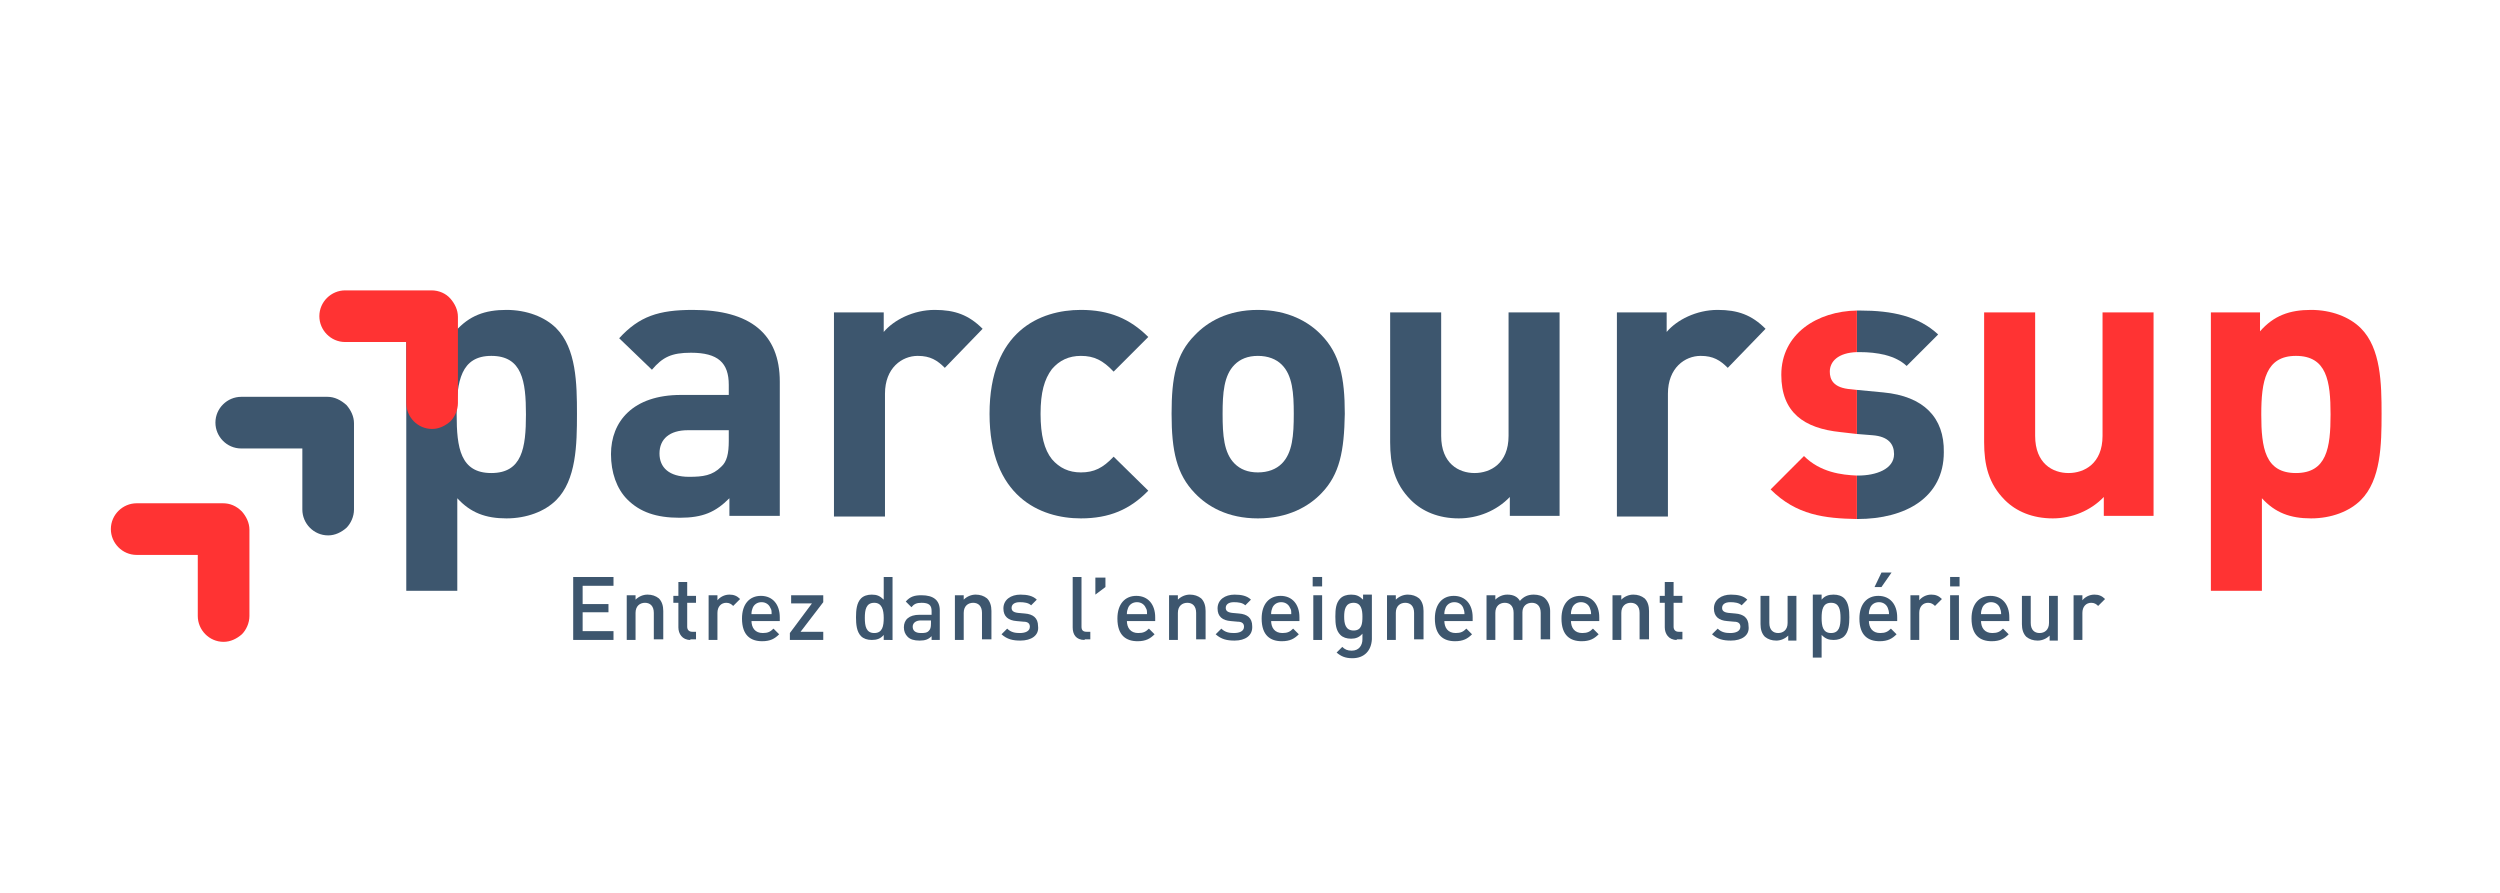 <?xml version="1.0" encoding="UTF-8"?>
<!-- Generator: Adobe Illustrator 21.0.2, SVG Export Plug-In . SVG Version: 6.00 Build 0)  -->
<svg version="1.1" id="Calque_1" xmlns="http://www.w3.org/2000/svg" xmlns:xlink="http://www.w3.org/1999/xlink" x="0px" y="0px" viewBox="0 0 396.9 141.7" style="enable-background:new 0 0 396.9 141.7;" xml:space="preserve">
<style type="text/css">
	.st0{fill:#3D566E;}
	.st1{fill:#FF3333;}
</style>
<path class="st0" d="M88.3,79.4c-1.8,1.8-4.7,2.9-7.9,2.9c-3.3,0-5.7-0.9-7.8-3.2v14.7h-8.1V49.6h7.8v3c2.2-2.5,4.7-3.4,8.1-3.4  c3.2,0,6.1,1.1,7.9,2.9c3.2,3.2,3.3,8.8,3.3,13.6C91.6,70.6,91.5,76.2,88.3,79.4z M78,56.5c-4.8,0-5.5,4-5.5,9.3  c0,5.3,0.6,9.3,5.5,9.3s5.5-4,5.5-9.3C83.5,60.5,82.9,56.5,78,56.5z"/>
<path class="st0" d="M115.8,81.9v-2.8c-2.2,2.2-4.2,3.1-7.9,3.1c-3.7,0-6.3-0.9-8.3-2.9C97.9,77.6,97,75,97,72.1  c0-5.2,3.5-9.4,11.1-9.4h7.6v-1.6c0-3.5-1.7-5.1-6-5.1c-3.1,0-4.5,0.7-6.2,2.7l-5.2-5c3.2-3.5,6.3-4.5,11.7-4.5  c9.1,0,13.8,3.8,13.8,11.4v21.3H115.8z M115.6,68.3h-6.4c-2.9,0-4.5,1.4-4.5,3.7c0,2.2,1.5,3.7,4.7,3.7c2.2,0,3.7-0.2,5.1-1.6  c0.9-0.8,1.2-2.1,1.2-4.1V68.3z"/>
<path class="st0" d="M150,58.4c-1.2-1.2-2.3-1.9-4.3-1.9c-2.5,0-5.2,1.9-5.2,6v19.5h-8.1V49.6h7.9v3.1c1.6-1.9,4.7-3.5,8.1-3.5  c3.2,0,5.4,0.8,7.6,3L150,58.4z"/>
<path class="st0" d="M171.6,82.3c-6.5,0-14.5-3.5-14.5-16.6c0-13.1,8-16.5,14.5-16.5c4.5,0,7.8,1.4,10.7,4.3l-5.5,5.5  c-1.7-1.8-3.1-2.5-5.2-2.5c-1.9,0-3.4,0.7-4.6,2.1c-1.2,1.6-1.8,3.7-1.8,7.1c0,3.4,0.6,5.7,1.8,7.2c1.2,1.4,2.7,2.1,4.6,2.1  c2.1,0,3.5-0.7,5.2-2.5l5.5,5.4C179.4,80.9,176.1,82.3,171.6,82.3z"/>
<path class="st0" d="M209.8,78.3c-2,2.1-5.3,4-10.1,4s-8-1.9-10-4c-2.9-3-3.7-6.7-3.7-12.6c0-5.8,0.7-9.5,3.7-12.5c2-2.1,5.2-4,10-4  s8.1,1.9,10.1,4c2.9,3,3.7,6.7,3.7,12.5C213.4,71.6,212.7,75.3,209.8,78.3z M203.5,57.9c-0.9-0.9-2.2-1.4-3.8-1.4s-2.8,0.5-3.7,1.4  c-1.7,1.7-1.9,4.5-1.9,7.8c0,3.4,0.2,6.2,1.9,7.9c0.9,0.9,2.1,1.4,3.7,1.4s2.9-0.5,3.8-1.4c1.7-1.7,1.9-4.5,1.9-7.9  C205.4,62.4,205.2,59.6,203.5,57.9z"/>
<path class="st0" d="M239.7,81.9v-3c-2.1,2.2-5.1,3.4-8.1,3.4c-3.2,0-5.8-1.1-7.6-2.9c-2.6-2.6-3.3-5.6-3.3-9.2V49.6h8.1v19.6  c0,4.4,2.8,5.9,5.3,5.9c2.5,0,5.4-1.5,5.4-5.9V49.6h8.1v32.3H239.7z"/>
<path class="st0" d="M274.3,58.4c-1.2-1.2-2.3-1.9-4.3-1.9c-2.5,0-5.2,1.9-5.2,6v19.5h-8.1V49.6h7.9v3.1c1.6-1.9,4.7-3.5,8.1-3.5  c3.2,0,5.4,0.8,7.6,3L274.3,58.4z"/>
<path class="st1" d="M334,81.9v-3c-2.1,2.2-5.1,3.4-8.1,3.4c-3.2,0-5.8-1.1-7.6-2.9c-2.6-2.6-3.3-5.6-3.3-9.2V49.6h8.1v19.6  c0,4.4,2.8,5.9,5.3,5.9c2.5,0,5.4-1.5,5.4-5.9V49.6h8.1v32.3H334z"/>
<path class="st1" d="M374.8,79.4c-1.8,1.8-4.7,2.9-7.9,2.9c-3.3,0-5.7-0.9-7.8-3.2v14.7H351V49.6h7.8v3c2.2-2.5,4.7-3.4,8.1-3.4  c3.2,0,6.1,1.1,7.9,2.9c3.2,3.2,3.3,8.8,3.3,13.6C378.1,70.6,378,76.2,374.8,79.4z M364.5,56.5c-4.8,0-5.5,4-5.5,9.3  c0,5.3,0.6,9.3,5.5,9.3s5.5-4,5.5-9.3C370,60.5,369.4,56.5,364.5,56.5z"/>
<g>
	<path class="st0" d="M91,101.6v-10h6.4V93h-4.9v2.9h4.1v1.3h-4.1v3h4.9v1.4H91z"/>
	<path class="st0" d="M103.8,101.6v-4.3c0-1.1-0.6-1.6-1.4-1.6s-1.5,0.5-1.5,1.6v4.3h-1.4v-7.1h1.4v0.7c0.5-0.5,1.2-0.8,1.9-0.8   c0.7,0,1.3,0.2,1.8,0.6c0.5,0.5,0.7,1.2,0.7,2v4.5H103.8z"/>
	<path class="st0" d="M109.6,101.6c-1.3,0-1.9-1-1.9-2v-3.9h-0.8v-1.1h0.8v-2.2h1.4v2.2h1.4v1.1h-1.4v3.8c0,0.5,0.3,0.8,0.8,0.8h0.6   v1.2H109.6z"/>
	<path class="st0" d="M116.4,96.2c-0.3-0.3-0.6-0.5-1.1-0.5c-0.8,0-1.4,0.6-1.4,1.6v4.3h-1.4v-7.1h1.4v0.8c0.4-0.5,1.1-0.9,1.9-0.9   c0.7,0,1.2,0.2,1.7,0.7L116.4,96.2z"/>
	<path class="st0" d="M119.3,98.5c0,1.2,0.6,2,1.8,2c0.8,0,1.2-0.2,1.7-0.7l0.9,0.9c-0.7,0.7-1.4,1.1-2.7,1.1   c-1.8,0-3.2-0.9-3.2-3.6c0-2.3,1.2-3.6,3-3.6c1.9,0,3,1.4,3,3.4v0.6H119.3z M122.3,96.5c-0.2-0.5-0.7-0.9-1.4-0.9s-1.2,0.4-1.4,0.9   c-0.1,0.3-0.2,0.5-0.2,1h3.2C122.5,97,122.5,96.8,122.3,96.5z"/>
	<path class="st0" d="M125.4,101.6v-1.1l3.5-4.7h-3.3v-1.3h5.1v1.1l-3.6,4.7h3.6v1.3H125.4z"/>
	<path class="st0" d="M140.3,101.6v-0.8c-0.5,0.6-1.1,0.8-1.9,0.8c-0.7,0-1.3-0.2-1.7-0.6c-0.7-0.7-0.8-1.9-0.8-3   c0-1.1,0.1-2.3,0.8-3c0.4-0.4,1-0.6,1.7-0.6c0.8,0,1.3,0.2,1.9,0.8v-3.6h1.4v10H140.3z M138.8,95.7c-1.3,0-1.5,1.1-1.5,2.4   s0.2,2.4,1.5,2.4c1.3,0,1.5-1.1,1.5-2.4S140,95.7,138.8,95.7z"/>
	<path class="st0" d="M147.9,101.6v-0.6c-0.5,0.5-1,0.7-1.9,0.7s-1.5-0.2-1.9-0.6c-0.4-0.4-0.6-0.9-0.6-1.5c0-1.2,0.8-2,2.5-2h1.9   V97c0-0.9-0.4-1.3-1.6-1.3c-0.8,0-1.2,0.2-1.6,0.7l-0.9-0.9c0.7-0.8,1.4-1,2.5-1c1.9,0,2.9,0.8,2.9,2.4v4.7H147.9z M147.9,98.5   h-1.7c-0.8,0-1.3,0.4-1.3,1s0.4,1,1.3,1c0.5,0,1,0,1.3-0.4c0.2-0.2,0.3-0.5,0.3-1.1V98.5z"/>
	<path class="st0" d="M155.9,101.6v-4.3c0-1.1-0.6-1.6-1.4-1.6s-1.5,0.5-1.5,1.6v4.3h-1.4v-7.1h1.4v0.7c0.5-0.5,1.2-0.8,1.9-0.8   c0.7,0,1.3,0.2,1.8,0.6c0.5,0.5,0.7,1.2,0.7,2v4.5H155.9z"/>
	<path class="st0" d="M162,101.7c-1.2,0-2.1-0.2-3-1l0.9-0.9c0.6,0.6,1.3,0.7,2,0.7c0.9,0,1.6-0.3,1.6-1c0-0.5-0.3-0.8-1-0.8   l-1.1-0.1c-1.3-0.1-2.1-0.7-2.1-2c0-1.4,1.2-2.2,2.7-2.2c1.1,0,2,0.2,2.6,0.8l-0.9,0.9c-0.4-0.4-1.1-0.5-1.8-0.5   c-0.9,0-1.3,0.4-1.3,0.9c0,0.4,0.2,0.7,1,0.8l1.1,0.1c1.3,0.1,2.1,0.7,2.1,2C165,100.9,163.7,101.7,162,101.7z"/>
	<path class="st0" d="M172.2,101.6c-1.4,0-1.9-0.9-1.9-2v-8h1.4v7.9c0,0.5,0.2,0.8,0.8,0.8h0.6v1.2H172.2z"/>
	<path class="st0" d="M173.9,94.4v-2.7h1.6v1.5L173.9,94.4z"/>
	<path class="st0" d="M178.9,98.5c0,1.2,0.6,2,1.8,2c0.8,0,1.2-0.2,1.7-0.7l0.9,0.9c-0.7,0.7-1.4,1.1-2.7,1.1   c-1.8,0-3.2-0.9-3.2-3.6c0-2.3,1.2-3.6,3-3.6c1.9,0,3,1.4,3,3.4v0.6H178.9z M181.9,96.5c-0.2-0.5-0.7-0.9-1.4-0.9s-1.2,0.4-1.4,0.9   c-0.1,0.3-0.2,0.5-0.2,1h3.2C182.1,97,182.1,96.8,181.9,96.5z"/>
	<path class="st0" d="M189.9,101.6v-4.3c0-1.1-0.6-1.6-1.4-1.6s-1.5,0.5-1.5,1.6v4.3h-1.4v-7.1h1.4v0.7c0.5-0.5,1.2-0.8,1.9-0.8   c0.7,0,1.3,0.2,1.8,0.6c0.5,0.5,0.7,1.2,0.7,2v4.5H189.9z"/>
	<path class="st0" d="M196,101.7c-1.2,0-2.1-0.2-3-1l0.9-0.9c0.6,0.6,1.3,0.7,2,0.7c0.9,0,1.6-0.3,1.6-1c0-0.5-0.3-0.8-1-0.8   l-1.1-0.1c-1.3-0.1-2.1-0.7-2.1-2c0-1.4,1.2-2.2,2.7-2.2c1.1,0,2,0.2,2.6,0.8l-0.9,0.9c-0.4-0.4-1.1-0.5-1.8-0.5   c-0.9,0-1.3,0.4-1.3,0.9c0,0.4,0.2,0.7,1,0.8l1.1,0.1c1.3,0.1,2.1,0.7,2.1,2C198.9,100.9,197.7,101.7,196,101.7z"/>
	<path class="st0" d="M201.8,98.5c0,1.2,0.6,2,1.8,2c0.8,0,1.2-0.2,1.7-0.7l0.9,0.9c-0.7,0.7-1.4,1.1-2.7,1.1   c-1.8,0-3.2-0.9-3.2-3.6c0-2.3,1.2-3.6,3-3.6c1.9,0,3,1.4,3,3.4v0.6H201.8z M204.8,96.5c-0.2-0.5-0.7-0.9-1.4-0.9   c-0.7,0-1.2,0.4-1.4,0.9c-0.1,0.3-0.2,0.5-0.2,1h3.2C205,97,205,96.8,204.8,96.5z"/>
	<path class="st0" d="M208.4,93.1v-1.5h1.5v1.5H208.4z M208.5,101.6v-7.1h1.4v7.1H208.5z"/>
	<path class="st0" d="M214.7,104.5c-1.1,0-1.8-0.3-2.5-0.9l0.9-0.9c0.4,0.4,0.8,0.6,1.5,0.6c1.2,0,1.7-0.9,1.7-1.8v-0.9   c-0.5,0.6-1.1,0.8-1.8,0.8c-0.7,0-1.3-0.2-1.7-0.6c-0.7-0.7-0.8-1.7-0.8-2.9c0-1.2,0.1-2.2,0.8-2.9c0.4-0.4,1-0.6,1.7-0.6   c0.8,0,1.3,0.2,1.9,0.8v-0.8h1.4v7.1C217.7,103.3,216.6,104.5,214.7,104.5z M214.9,95.7c-1.3,0-1.5,1.1-1.5,2.2   c0,1.1,0.2,2.2,1.5,2.2s1.4-1.1,1.4-2.2C216.3,96.8,216.1,95.7,214.9,95.7z"/>
	<path class="st0" d="M224.5,101.6v-4.3c0-1.1-0.6-1.6-1.4-1.6c-0.8,0-1.5,0.5-1.5,1.6v4.3h-1.4v-7.1h1.4v0.7   c0.5-0.5,1.2-0.8,1.9-0.8c0.7,0,1.3,0.2,1.8,0.6c0.5,0.5,0.7,1.2,0.7,2v4.5H224.5z"/>
	<path class="st0" d="M229.3,98.5c0,1.2,0.6,2,1.8,2c0.8,0,1.2-0.2,1.7-0.7l0.9,0.9c-0.7,0.7-1.4,1.1-2.7,1.1   c-1.8,0-3.2-0.9-3.2-3.6c0-2.3,1.2-3.6,3-3.6c1.9,0,3,1.4,3,3.4v0.6H229.3z M232.3,96.5c-0.2-0.5-0.7-0.9-1.4-0.9   c-0.7,0-1.2,0.4-1.4,0.9c-0.1,0.3-0.2,0.5-0.2,1h3.2C232.5,97,232.4,96.8,232.3,96.5z"/>
	<path class="st0" d="M244.6,101.6v-4.3c0-1.1-0.6-1.6-1.4-1.6c-0.8,0-1.5,0.5-1.5,1.5v4.4h-1.4v-4.3c0-1.1-0.6-1.6-1.4-1.6   s-1.5,0.5-1.5,1.6v4.3h-1.4v-7.1h1.4v0.7c0.5-0.5,1.2-0.8,1.9-0.8c0.9,0,1.6,0.3,2,1c0.6-0.7,1.3-1,2.2-1c0.7,0,1.4,0.2,1.8,0.6   c0.5,0.5,0.8,1.2,0.8,2v4.5H244.6z"/>
	<path class="st0" d="M249.4,98.5c0,1.2,0.6,2,1.8,2c0.8,0,1.2-0.2,1.7-0.7l0.9,0.9c-0.7,0.7-1.4,1.1-2.7,1.1   c-1.8,0-3.2-0.9-3.2-3.6c0-2.3,1.2-3.6,3-3.6c1.9,0,3,1.4,3,3.4v0.6H249.4z M252.4,96.5c-0.2-0.5-0.7-0.9-1.4-0.9   c-0.7,0-1.2,0.4-1.4,0.9c-0.1,0.3-0.2,0.5-0.2,1h3.2C252.6,97,252.5,96.8,252.4,96.5z"/>
	<path class="st0" d="M260.3,101.6v-4.3c0-1.1-0.6-1.6-1.4-1.6c-0.8,0-1.5,0.5-1.5,1.6v4.3H256v-7.1h1.4v0.7   c0.5-0.5,1.2-0.8,1.9-0.8c0.7,0,1.3,0.2,1.8,0.6c0.5,0.5,0.7,1.2,0.7,2v4.5H260.3z"/>
	<path class="st0" d="M266.2,101.6c-1.3,0-1.9-1-1.9-2v-3.9h-0.8v-1.1h0.8v-2.2h1.4v2.2h1.4v1.1h-1.4v3.8c0,0.5,0.3,0.8,0.8,0.8h0.6   v1.2H266.2z"/>
	<path class="st0" d="M274.8,101.7c-1.2,0-2.1-0.2-3-1l0.9-0.9c0.6,0.6,1.3,0.7,2,0.7c0.9,0,1.6-0.3,1.6-1c0-0.5-0.3-0.8-1-0.8   l-1.1-0.1c-1.3-0.1-2.1-0.7-2.1-2c0-1.4,1.2-2.2,2.7-2.2c1.1,0,2,0.2,2.6,0.8l-0.9,0.9c-0.4-0.4-1.1-0.5-1.8-0.5   c-0.9,0-1.3,0.4-1.3,0.9c0,0.4,0.2,0.7,1,0.8l1.1,0.1c1.3,0.1,2.1,0.7,2.1,2C277.8,100.9,276.5,101.7,274.8,101.7z"/>
	<path class="st0" d="M283.9,101.6v-0.7c-0.5,0.5-1.2,0.8-1.9,0.8c-0.7,0-1.3-0.2-1.8-0.6c-0.5-0.5-0.7-1.2-0.7-2v-4.5h1.4v4.3   c0,1.1,0.6,1.6,1.4,1.6c0.8,0,1.5-0.5,1.5-1.6v-4.3h1.4v7.1H283.9z"/>
	<path class="st0" d="M292.8,101c-0.4,0.4-1,0.6-1.7,0.6c-0.8,0-1.3-0.2-1.9-0.8v3.6h-1.4v-10h1.4v0.8c0.5-0.6,1.1-0.8,1.9-0.8   c0.7,0,1.3,0.2,1.7,0.6c0.7,0.7,0.8,1.9,0.8,3C293.6,99.1,293.5,100.3,292.8,101z M290.7,95.7c-1.3,0-1.5,1.1-1.5,2.4   s0.2,2.4,1.5,2.4c1.3,0,1.5-1.1,1.5-2.4S292,95.7,290.7,95.7z"/>
	<path class="st0" d="M296.7,98.5c0,1.2,0.6,2,1.8,2c0.8,0,1.2-0.2,1.7-0.7l0.9,0.9c-0.7,0.7-1.4,1.1-2.7,1.1   c-1.8,0-3.2-0.9-3.2-3.6c0-2.3,1.2-3.6,3-3.6c1.9,0,3,1.4,3,3.4v0.6H296.7z M299.7,96.5c-0.2-0.5-0.7-0.9-1.4-0.9   c-0.7,0-1.2,0.4-1.4,0.9c-0.1,0.3-0.2,0.5-0.2,1h3.2C299.9,97,299.8,96.8,299.7,96.5z M298.7,93.2h-1.1l1.1-2.3h1.6L298.7,93.2z"/>
	<path class="st0" d="M307.2,96.2c-0.3-0.3-0.6-0.5-1.1-0.5c-0.8,0-1.4,0.6-1.4,1.6v4.3h-1.4v-7.1h1.4v0.8c0.4-0.5,1.1-0.9,1.9-0.9   c0.7,0,1.2,0.2,1.7,0.7L307.2,96.2z"/>
	<path class="st0" d="M309.6,93.1v-1.5h1.5v1.5H309.6z M309.6,101.6v-7.1h1.4v7.1H309.6z"/>
	<path class="st0" d="M314.5,98.5c0,1.2,0.6,2,1.8,2c0.8,0,1.2-0.2,1.7-0.7l0.9,0.9c-0.7,0.7-1.4,1.1-2.7,1.1   c-1.8,0-3.2-0.9-3.2-3.6c0-2.3,1.2-3.6,3-3.6c1.9,0,3,1.4,3,3.4v0.6H314.5z M317.5,96.5c-0.2-0.5-0.7-0.9-1.4-0.9   c-0.7,0-1.2,0.4-1.4,0.9c-0.1,0.3-0.2,0.5-0.2,1h3.2C317.7,97,317.6,96.8,317.5,96.5z"/>
	<path class="st0" d="M325.4,101.6v-0.7c-0.5,0.5-1.2,0.8-1.9,0.8c-0.7,0-1.3-0.2-1.8-0.6c-0.5-0.5-0.7-1.2-0.7-2v-4.5h1.4v4.3   c0,1.1,0.6,1.6,1.4,1.6s1.5-0.5,1.5-1.6v-4.3h1.4v7.1H325.4z"/>
	<path class="st0" d="M333.1,96.2c-0.3-0.3-0.6-0.5-1.1-0.5c-0.8,0-1.4,0.6-1.4,1.6v4.3h-1.4v-7.1h1.4v0.8c0.4-0.5,1.1-0.9,1.9-0.9   c0.7,0,1.2,0.2,1.7,0.7L333.1,96.2z"/>
</g>
<g>
	<g>
		<path class="st0" d="M295.2,55.9c2.8,0,5.7,0.5,7.5,2.2l5-5c-3.1-2.9-7.3-3.8-12.4-3.8c-0.2,0-0.3,0-0.5,0v6.6    C295,55.9,295.1,55.9,295.2,55.9z"/>
		<path class="st0" d="M299,62.3l-4.2-0.4v7l2.5,0.2c2.5,0.2,3.4,1.4,3.4,3c0,2.4-2.9,3.4-5.7,3.4c-0.1,0-0.1,0-0.2,0v6.9    c0,0,0.1,0,0.1,0c7.6,0,13.7-3.4,13.7-10.6C308.7,66.3,305.4,62.9,299,62.3z"/>
	</g>
	<g>
		<path class="st1" d="M282.8,59.5c0,6,3.6,8.5,9.4,9.1l2.6,0.3v-7l-0.9-0.1c-2.9-0.2-3.4-1.6-3.4-2.8c0-1.6,1.3-3,4.3-3.1v-6.6    C288.5,49.4,282.8,53,282.8,59.5z"/>
		<path class="st1" d="M286.4,72.4l-5.3,5.3c4.1,4.1,8.6,4.6,13.7,4.7v-6.9C292.4,75.4,289,75,286.4,72.4z"/>
	</g>
</g>
<g>
	<path class="st1" d="M35.4,79.9l-13.7,0c-2.2,0-4.1,1.8-4.1,4.1c0,2.2,1.8,4.1,4.1,4.1l9.7,0v9.7c0,2.2,1.8,4.1,4.1,4.1   c1.1,0,2.1-0.5,2.9-1.2c0.7-0.7,1.2-1.8,1.2-2.9l0-13.7c0-1.1-0.5-2.1-1.2-2.9C37.5,80.3,36.5,79.9,35.4,79.9"/>
	<path class="st0" d="M52,63l-13.7,0c-2.2,0-4.1,1.8-4.1,4.1c0,2.2,1.8,4.1,4.1,4.1l9.7,0v9.7c0,2.2,1.8,4.1,4.1,4.1   c1.1,0,2.1-0.5,2.9-1.2c0.7-0.7,1.2-1.8,1.2-2.9l0-13.7c0-1.1-0.5-2.1-1.2-2.9C54.1,63.5,53.1,63,52,63"/>
	<path class="st1" d="M68.5,46.1l-13.7,0c-2.2,0-4.1,1.8-4.1,4.1c0,2.2,1.8,4.1,4.1,4.1l9.7,0V64c0,2.2,1.8,4.1,4.1,4.1   c1.1,0,2.1-0.5,2.9-1.2c0.7-0.7,1.2-1.8,1.2-2.9l0-13.7c0-1.1-0.5-2.1-1.2-2.9S69.7,46.1,68.5,46.1"/>
</g>
</svg>